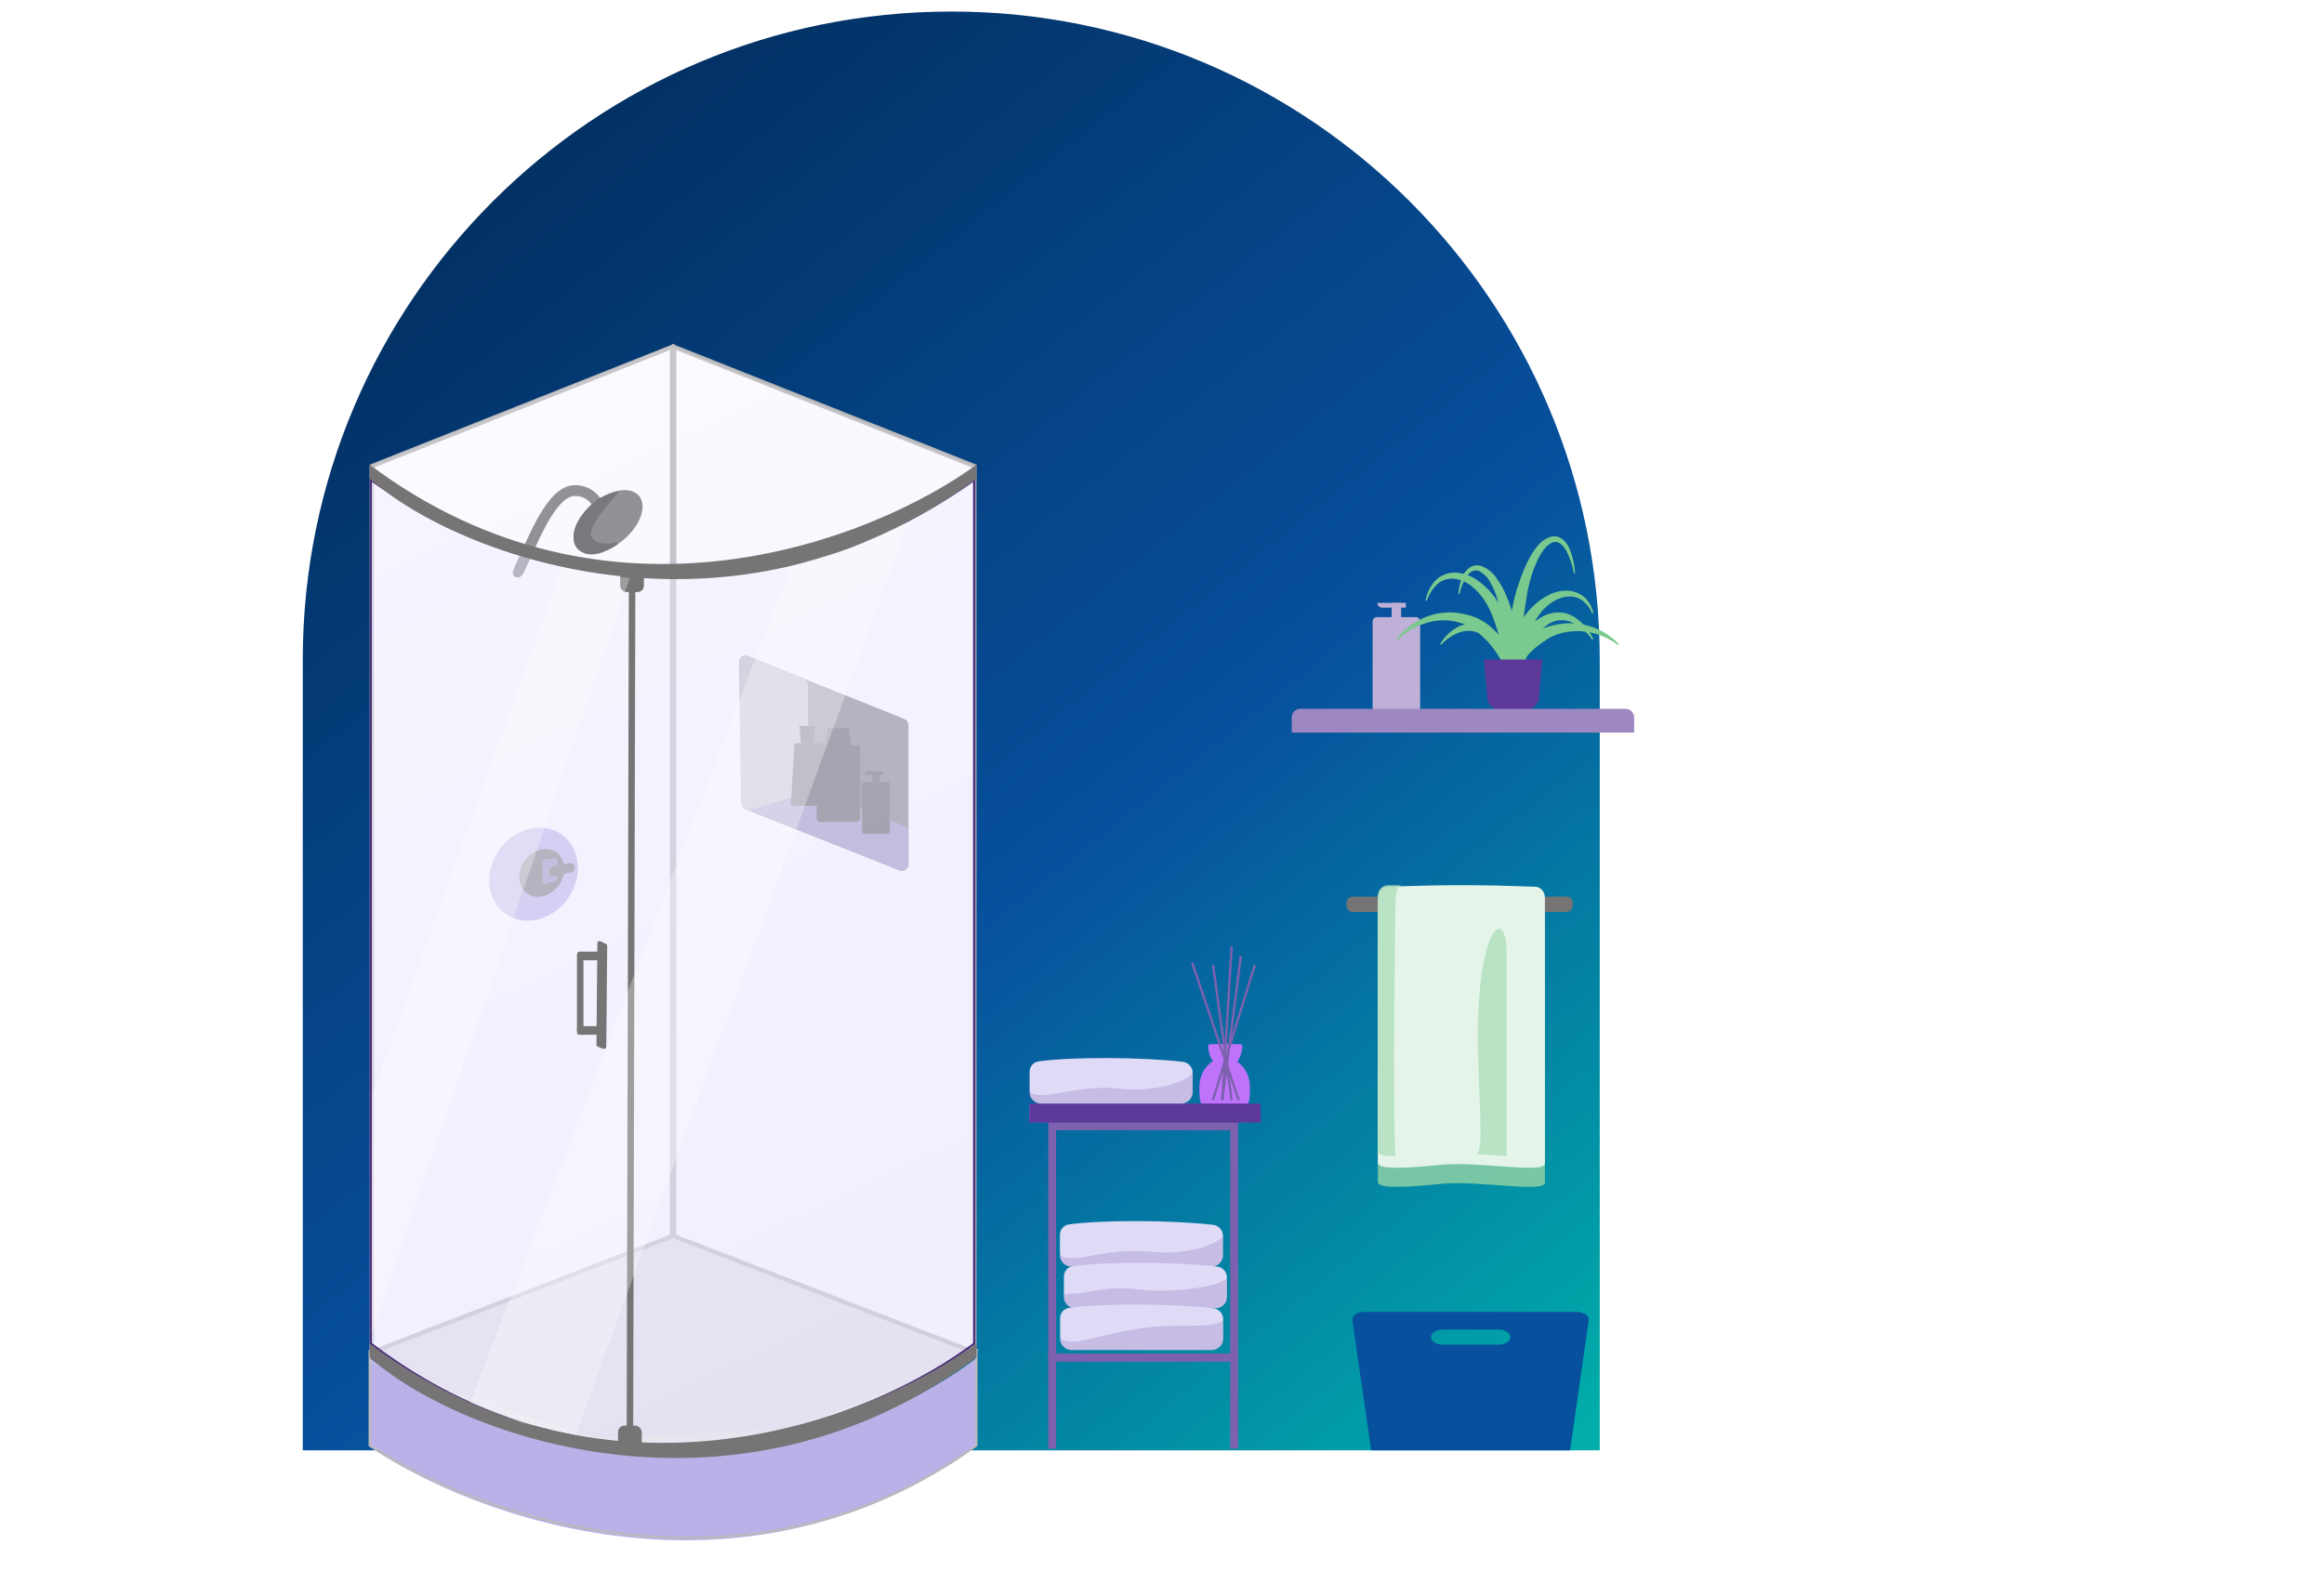 <?xml version="1.0" encoding="UTF-8"?><svg width="806" height="545" viewBox="0 0 806 545" fill="none" xmlns="http://www.w3.org/2000/svg">
<g filter="url(#filter0_d_7_3765)">
<path d="M105 224.912C105 100.696 205.696 0 329.912 0C454.127 0 554.823 100.696 554.823 224.912V499H105V224.912Z" fill="url(#paint0_linear_7_3765)"/>
<path d="M128.102 497.703V467.044C216.399 528.852 305.241 492.798 338.625 467.044V497.703C256.868 556.568 164.211 522.23 128.102 497.703Z" fill="#B9B1E7"/>
<path d="M128.209 464.219V497.263C164.912 521.496 258.387 555.421 338.658 497.263V464.219" stroke="#BAB9BA" stroke-width="0.749"/>
<path d="M233.434 424.151L128.958 464.219C208.944 527.129 302.085 490.431 338.658 464.219L233.434 424.151Z" fill="#E3E3E3" stroke="#BAB9BA" stroke-width="0.749"/>
<path d="M128.959 157.667L233.06 116.322V424.761L128.959 464.999V157.667Z" fill="white" stroke="#BAB9BA" stroke-width="1.498"/>
<path d="M337.91 157.667L233.809 116.322V424.761L337.91 464.999V157.667Z" fill="white" stroke="#BAB9BA" stroke-width="1.498"/>
<path d="M256.349 225.712C256.316 224.102 257.937 222.98 259.432 223.58L313.659 245.34C314.511 245.682 315.069 246.507 315.069 247.425V295.773C315.069 297.359 313.47 298.446 311.995 297.862L258.79 276.787C257.949 276.454 257.389 275.649 257.371 274.745L256.349 225.712Z" fill="#767475"/>
<path d="M259.884 277.071C257.659 276.184 257.986 272.938 260.343 272.513L278.463 269.241C278.893 269.164 279.336 269.206 279.743 269.363L313.543 282.39C314.462 282.744 315.069 283.628 315.069 284.613V295.564C315.069 297.249 313.368 298.401 311.803 297.777L259.884 277.071Z" fill="#948EB9"/>
<path d="M256.327 225.907C256.304 224.202 258.027 223.025 259.606 223.667L278.758 231.447C279.656 231.812 280.244 232.685 280.244 233.655V269.205C280.244 270.266 279.544 271.198 278.525 271.494L260.032 276.863C258.52 277.302 257.006 276.18 256.985 274.607L256.327 225.907Z" fill="#BAB9BA"/>
<path d="M182.133 193.481L178.763 191.983C178.388 193.107 176.965 195.204 178.763 196.103C180.56 197.001 181.758 194.605 182.133 193.481Z" fill="#767475"/>
<path d="M282.715 247.779H277.246L277.837 253.802H282.125L282.715 247.779Z" fill="#545253"/>
<path d="M307.795 285.19H299.773C299.663 285.186 299.556 285.162 299.456 285.117C299.357 285.072 299.267 285.009 299.192 284.929C299.117 284.85 299.058 284.756 299.019 284.654C298.981 284.552 298.962 284.443 298.965 284.334V267.975C298.962 267.866 298.981 267.757 299.019 267.655C299.058 267.553 299.117 267.46 299.192 267.38C299.267 267.301 299.357 267.237 299.456 267.192C299.556 267.148 299.663 267.123 299.773 267.12H307.795C307.904 267.123 308.012 267.148 308.112 267.192C308.211 267.237 308.301 267.301 308.376 267.38C308.451 267.46 308.51 267.553 308.548 267.655C308.587 267.757 308.606 267.866 308.602 267.975V284.334C308.606 284.443 308.587 284.552 308.548 284.654C308.51 284.756 308.451 284.85 308.376 284.929C308.301 285.009 308.211 285.072 308.112 285.117C308.012 285.162 307.904 285.186 307.795 285.19Z" fill="#545253"/>
<path d="M304.988 263.506H302.579V268.325H304.988V263.506Z" fill="#545253"/>
<path d="M306.193 263.506H300.17V264.711H306.193V263.506Z" fill="#545253"/>
<path d="M297.079 254.442H284.49C283.798 254.442 283.238 255.003 283.238 255.695V279.8C283.238 280.492 283.798 281.053 284.49 281.053H297.079C297.77 281.053 298.331 280.492 298.331 279.8V255.695C298.331 255.003 297.77 254.442 297.079 254.442Z" fill="#545253"/>
<path d="M294.453 248.528H287.105L286.346 254.442H295.212L294.453 248.528Z" fill="#545253"/>
<path d="M286.538 275.453H274.25L275.576 253.77H285.212L286.538 275.453Z" fill="#545253"/>
<ellipse cx="185.038" cy="299.167" rx="16.851" ry="14.604" transform="rotate(-55 185.038 299.167)" fill="#B9B1E7"/>
<ellipse cx="187.894" cy="298.743" rx="8.735" ry="7.317" transform="rotate(-55 187.894 298.743)" fill="#767475"/>
<path d="M188.124 294.862C188.124 294.489 188.398 294.173 188.767 294.12L192.511 293.585C192.962 293.521 193.366 293.871 193.366 294.327V300.762C193.366 301.097 193.144 301.39 192.823 301.482L189.078 302.552C188.6 302.689 188.124 302.33 188.124 301.832V294.862Z" fill="#948EB9"/>
<path d="M190.37 298.103C190.37 297.397 190.863 296.787 191.553 296.638L197.545 295.351C198.478 295.15 199.358 295.861 199.358 296.815V297.062C199.358 297.768 198.865 298.378 198.174 298.527L192.183 299.814C191.25 300.015 190.37 299.304 190.37 298.35V298.103Z" fill="#767475"/>
<path d="M180.26 193.107C184.753 183.745 191.147 166.145 199.357 166.145C207.482 166.145 209.121 174.915 209.121 176.853" stroke="#767475" stroke-width="3.745"/>
<ellipse cx="210.886" cy="176.963" rx="8.236" ry="14.003" transform="rotate(-130 210.886 176.963)" fill="#767475"/>
<path d="M206.847 169.89C197.561 177.979 198.734 183.995 200.481 185.992C204.376 190.186 211.091 186.491 213.962 184.494C212.464 184.744 207.42 185.882 204.975 182.622C202.728 179.626 209.718 171.513 213.962 166.894C212.165 167.194 208.47 168.767 206.847 169.89Z" fill="#545253" stroke="#545253" stroke-width="0.749"/>
<g opacity="0.5">
<path opacity="0.5" d="M337.91 461.972V157.611L232.685 115.967L128.21 157.611V468.803L206.847 494.925L274.625 491.555L317.689 474.704L337.91 461.972Z" fill="url(#paint1_linear_7_3765)"/>
</g>
<path d="M337.909 162.401C253.729 222.315 163.159 187.365 128.583 162.401V461.972C212.164 525.481 302.959 488.434 337.909 461.972V162.401Z" fill="#EFECFF" fill-opacity="0.4" stroke="#4A2E7B" stroke-width="0.749"/>
<path d="M338.658 466.796C255.152 529.049 159.191 494.401 128.209 466.796V461.972C211.331 524.365 303.142 487.969 338.658 461.972V466.796Z" fill="#767475"/>
<path d="M338.658 161.982C255.152 224.235 159.19 189.588 128.209 161.982V157.158C211.33 219.551 303.142 183.155 338.658 157.158V161.982Z" fill="#767475"/>
<line x1="218.455" y1="498.667" x2="219.227" y2="196.1" stroke="#767475" stroke-width="2.247"/>
<rect x="215.084" y="193.107" width="8.238" height="8.238" rx="2.247" fill="#767475"/>
<rect x="214.336" y="490.431" width="8.238" height="8.238" rx="2.247" fill="#767475"/>
<path d="M207.176 323.115C207.181 322.563 207.761 322.206 208.256 322.45L210.169 323.393C210.427 323.521 210.589 323.784 210.587 324.072L210.261 359.053C210.256 359.571 209.738 359.928 209.252 359.748L207.34 359.041C207.044 358.932 206.848 358.648 206.851 358.332L207.176 323.115Z" fill="#767475"/>
<rect x="200.219" y="326.053" width="8.987" height="2.996" rx="0.749" fill="#767475"/>
<rect x="200.106" y="351.88" width="8.987" height="2.996" rx="0.749" fill="#767475"/>
<rect x="200.106" y="326.416" width="2.247" height="27.71" rx="0.749" fill="#767475"/>
<path opacity="0.3" d="M194.863 192.733L128.958 375.9V458.228L218.455 196.477L207.97 195.354L194.863 192.733Z" fill="white"/>
<path opacity="0.3" d="M315.067 177.005L199.639 493.615L181.243 489.527L163.257 482.578L164.158 479.573L274.25 192.358L294.471 186.367L315.067 177.005Z" fill="white"/>
<path opacity="0.8" d="M535.803 405.951C536.407 410.024 512.869 405.236 499.592 406.604C485.168 408.095 477.865 408.003 477.865 405.951V313.988C477.865 312.976 478.22 312.005 478.851 311.289C479.483 310.573 480.34 310.171 481.233 310.171C501.229 309.453 512.44 309.426 532.436 310.171C533.329 310.171 534.185 310.573 534.817 311.289C535.449 312.005 535.803 312.976 535.803 313.988V405.951Z" fill="#95D4A5"/>
<path d="M543.421 306.973H469.052C467.919 306.973 467 307.982 467 309.225V310.02C467 311.263 467.919 312.271 469.052 312.271H543.421C544.555 312.271 545.474 311.263 545.474 310.02V309.225C545.474 307.982 544.555 306.973 543.421 306.973Z" fill="#767475"/>
<path d="M535.803 399.329C536.407 403.401 512.869 398.614 499.592 399.982C485.168 401.473 477.865 401.381 477.865 399.329V307.366C477.865 306.354 478.22 305.383 478.851 304.667C479.483 303.951 480.34 303.549 481.233 303.549C501.229 302.83 512.44 302.804 532.436 303.549C533.329 303.549 534.185 303.951 534.817 304.667C535.449 305.383 535.803 306.354 535.803 307.366V399.329Z" fill="#E4F4E9"/>
<g opacity="0.8">
<path d="M522.535 326.84L522.535 397.036C522.535 397.036 515.291 396.374 512.273 396.374C515.291 393.725 511.428 365.646 512.876 343.396C514.687 315.582 522.535 311.609 522.535 326.84Z" fill="#AFDFBC"/>
<path d="M477.865 395.711C478.491 396.697 480.193 396.884 483.901 397.036C482.954 373.814 483.901 319.556 483.901 313.596C483.901 307.636 483.901 303 486.316 303H481.453C479.472 303 477.865 304.579 477.865 306.561V395.711Z" fill="#AFDFBC"/>
</g>
<path d="M431.976 378.851H357.021V385.23H431.976V378.851Z" fill="#BE73FA"/>
<rect x="364.911" y="386.629" width="63.121" height="80.217" stroke="#7D61AE" stroke-width="2.722"/>
<path d="M428.031 498.407V466.846H364.911V498.407" stroke="#7D61AE" stroke-width="2.722"/>
<path fill-rule="evenodd" clip-rule="evenodd" d="M430.887 358.943C430.918 358.489 430.546 358.118 430.091 358.118L419.777 358.118C419.321 358.118 418.95 358.489 418.98 358.943C419.113 360.928 419.721 362.714 420.64 364.067C417.856 365.762 415.958 369.132 415.958 373.013C415.958 378.597 415.958 382.041 424.73 382.041C433.501 382.041 433.501 378.597 433.501 373.013C433.501 369.265 431.731 365.993 429.102 364.247C430.091 362.874 430.748 361.017 430.887 358.943Z" fill="#BE73FA"/>
<path d="M437.236 378.739H357.021V385.314H437.236V378.739Z" fill="#5D399A"/>
<path d="M357.082 367.753C357.082 365.961 358.318 364.395 360.132 364.129C371.036 362.527 395.669 362.57 410.216 364.256C412.19 364.485 413.628 366.142 413.628 368.083V374.794C413.628 376.973 411.819 378.739 409.589 378.739H361.121C358.891 378.739 357.082 376.973 357.082 374.794V367.753Z" fill="#DFDBF7"/>
<path opacity="0.25" d="M357.082 373.584C357.082 374.794 357.74 375.845 361.685 375.845C365.63 375.845 377.465 372.269 388.642 373.584C399.82 374.899 410.998 371.506 413.628 368.219V375.845C413.628 376.471 411.819 378.739 409.589 378.739C409.589 378.739 364.503 378.739 361.121 378.739C357.74 378.739 356.746 375.845 357.082 373.584Z" fill="#7D61AE"/>
<path d="M413.566 330.209L429.514 377.256" stroke="#7D61AE" stroke-width="0.825" stroke-linecap="round"/>
<path d="M435.096 331.006L420.743 377.256" stroke="#7D61AE" stroke-width="0.825" stroke-linecap="round"/>
<path d="M430.312 327.816L423.932 377.256" stroke="#7D61AE" stroke-width="0.825" stroke-linecap="round"/>
<path d="M427.122 324.627L423.932 377.256" stroke="#7D61AE" stroke-width="0.825" stroke-linecap="round"/>
<path d="M420.743 331.006L427.122 377.256" stroke="#7D61AE" stroke-width="0.825" stroke-linecap="round"/>
<path d="M367.602 424.299C367.602 422.507 368.838 420.942 370.652 420.675C381.556 419.074 406.189 419.116 420.736 420.803C422.71 421.032 424.148 422.688 424.148 424.629V431.34C424.148 433.519 422.34 435.286 420.109 435.286H371.641C369.411 435.286 367.602 433.519 367.602 431.34V424.299Z" fill="#DFDBF7"/>
<path opacity="0.25" d="M367.602 430.131C367.602 431.341 368.26 432.391 372.205 432.391C376.15 432.391 387.985 428.816 399.162 430.131C410.34 431.446 421.518 428.053 424.148 424.765V432.391C424.148 433.018 422.339 435.286 420.109 435.286C420.109 435.286 375.023 435.286 371.641 435.286C368.26 435.286 367.267 432.391 367.602 430.131Z" fill="#7D61AE"/>
<path d="M368.979 438.765C368.979 436.973 370.215 435.407 372.029 435.141C382.933 433.539 407.566 433.582 422.113 435.268C424.086 435.497 425.525 437.154 425.525 439.095V445.806C425.525 447.985 423.716 449.751 421.486 449.751H373.018C370.787 449.751 368.979 447.985 368.979 445.806V438.765Z" fill="#DFDBF7"/>
<path opacity="0.25" d="M368.979 444.596C368.979 445.806 369.073 444.596 373.018 444.596C376.963 444.596 383.382 441.861 394.56 443.176C405.738 444.491 422.894 442.518 425.524 439.231V446.857C425.524 447.483 423.716 449.751 421.485 449.751C421.485 449.751 376.399 449.751 373.018 449.751C369.636 449.751 368.643 446.857 368.979 444.596Z" fill="#7D61AE"/>
<path d="M367.664 453.23C367.664 451.438 368.9 449.872 370.714 449.606C381.617 448.004 406.251 448.047 420.798 449.734C422.771 449.963 424.209 451.619 424.209 453.56V460.271C424.209 462.45 422.401 464.216 420.17 464.216H371.703C369.472 464.216 367.664 462.45 367.664 460.271V453.23Z" fill="#DFDBF7"/>
<path opacity="0.25" d="M367.664 459.061C367.664 460.271 368.321 461.322 372.266 461.322C376.211 461.322 386.67 457.641 398.505 456.326C410.34 455.011 421.579 456.984 424.209 453.696V461.322C424.209 461.948 422.401 464.216 420.17 464.216C420.17 464.216 375.084 464.216 371.703 464.216C368.321 464.216 367.328 461.322 367.664 459.061Z" fill="#7D61AE"/>
<path fill-rule="evenodd" clip-rule="evenodd" d="M475.543 499H544.539L550.984 453.906C551.035 453.537 550.965 453.165 550.777 452.814C550.589 452.463 550.287 452.14 549.891 451.867C549.495 451.593 549.014 451.375 548.477 451.226C547.941 451.077 547.361 451 546.775 451H473.225C472.639 451 472.059 451.077 471.523 451.226C470.986 451.375 470.505 451.593 470.109 451.867C469.713 452.14 469.411 452.463 469.223 452.814C469.035 453.165 468.965 453.537 469.016 453.906L475.543 499ZM500.382 457.109H519.701C521.987 457.109 523.841 458.281 523.841 459.727C523.841 461.173 521.987 462.345 519.701 462.345H500.382C498.096 462.345 496.242 461.173 496.242 459.727C496.242 458.281 498.096 457.109 500.382 457.109Z" fill="#07509D"/>
<path d="M491.151 243.025H477.421C477.234 243.019 477.05 242.974 476.88 242.893C476.709 242.811 476.555 242.694 476.427 242.549C476.299 242.404 476.199 242.234 476.132 242.048C476.066 241.861 476.034 241.663 476.04 241.463V211.6C476.034 211.401 476.066 211.202 476.132 211.016C476.199 210.829 476.299 210.659 476.427 210.514C476.555 210.369 476.709 210.252 476.88 210.171C477.05 210.089 477.234 210.044 477.421 210.038H491.151C491.337 210.044 491.521 210.089 491.692 210.171C491.862 210.252 492.016 210.369 492.145 210.514C492.273 210.659 492.373 210.829 492.44 211.016C492.506 211.202 492.537 211.401 492.532 211.6V241.463C492.537 241.663 492.506 241.861 492.44 242.048C492.373 242.234 492.273 242.404 492.145 242.549C492.016 242.694 491.862 242.811 491.692 242.893C491.521 242.974 491.337 243.019 491.151 243.025Z" fill="#BEB0D7"/>
<path d="M485.935 205.091H482.636V213.337H485.935V205.091Z" fill="#BEB0D7"/>
<path d="M487.584 205.091H477.688C477.688 206.001 478.427 206.74 479.338 206.74H487.584V205.091Z" fill="#BEB0D7"/>
<path d="M522.878 229.753C521.387 225.945 519.275 222.402 516.626 219.264C516.328 218.88 515.995 218.524 515.631 218.201C515.276 217.865 514.949 217.515 514.622 217.166C513.94 216.48 513.201 215.921 512.448 215.236C511.695 214.55 510.857 214.131 510.047 213.558C509.237 212.984 508.285 212.676 507.361 212.313C503.532 210.924 499.356 210.758 495.426 211.837C491.362 212.963 487.644 215.058 484.598 217.935L484.286 217.655C487.054 214.189 490.693 211.495 494.843 209.837C499.191 208.198 503.953 207.944 508.456 209.11C513.138 210.168 517.27 212.867 520.079 216.704C522.75 220.495 523.922 225.115 523.375 229.697L522.878 229.753Z" fill="#7AC98F"/>
<path d="M526.516 229.655C525.707 226.066 525.926 222.323 527.148 218.852C528.447 215.216 530.989 212.149 534.331 210.184C536.023 209.125 537.958 208.51 539.954 208.397C541.915 208.324 543.859 208.783 545.577 209.723C548.66 211.615 551.106 214.375 552.606 217.651L552.24 217.874C550.353 215.125 547.722 212.962 544.649 211.635C543.246 211.1 541.724 210.948 540.241 211.193C538.758 211.439 537.368 212.073 536.215 213.031C535.029 213.984 534.032 215.148 533.277 216.465C532.476 217.777 531.745 219.145 531.014 220.554C530.283 221.964 529.608 223.444 528.948 224.965C528.287 226.486 527.697 228.106 526.923 229.753L526.516 229.655Z" fill="#7AC98F"/>
<path d="M523.414 229.752C522.208 225.097 521.248 220.651 519.882 216.374C518.516 212.096 517.281 207.805 514.752 204.117C513.549 202.276 512.047 200.633 510.305 199.25C508.631 197.879 506.582 197.003 504.405 196.726C503.321 196.606 502.223 196.717 501.189 197.052C500.154 197.386 499.208 197.936 498.418 198.661C496.751 200.254 495.518 202.22 494.828 204.383L494.407 204.271C494.814 201.873 495.867 199.619 497.459 197.736C498.327 196.748 499.406 195.953 500.623 195.406C501.84 194.859 503.165 194.573 504.507 194.566C507.179 194.659 509.767 195.492 511.962 196.964C514.107 198.377 516.005 200.109 517.586 202.097C519.168 204.046 520.546 206.141 521.699 208.352C522.814 210.579 523.625 212.936 524.111 215.364C525.072 220.125 524.983 225.027 523.85 229.752H523.414Z" fill="#7AC98F"/>
<path d="M524.699 229.753C522.461 218.674 523.385 207.198 527.369 196.609C528.292 193.912 529.455 191.302 530.843 188.808C531.572 187.536 532.413 186.331 533.357 185.207C534.349 184.012 535.605 183.057 537.029 182.416C537.824 182.074 538.694 181.939 539.557 182.025C539.991 182.094 540.417 182.206 540.828 182.36C541.202 182.546 541.561 182.761 541.902 183.002C543.069 183.985 543.96 185.249 544.486 186.672C545.51 189.295 546.115 192.058 546.28 194.864H545.856C545.384 192.194 544.528 189.605 543.314 187.175C542.763 186.061 541.937 185.101 540.913 184.384C540.462 184.104 539.941 183.955 539.409 183.955C538.877 183.955 538.355 184.104 537.905 184.384C535.885 185.458 534.402 187.845 533.286 190.175C532.179 192.544 531.286 195.005 530.617 197.53C529.205 202.721 528.823 208.136 527.905 213.453C526.987 218.77 526.295 224.198 525.081 229.697L524.699 229.753Z" fill="#7AC98F"/>
<path d="M526.15 228.442C525.891 226.508 526.077 224.543 526.694 222.684C527.311 220.825 528.345 219.116 529.723 217.675C530.416 216.942 531.177 216.271 531.997 215.67C532.82 215.1 533.7 214.608 534.625 214.203C535.537 213.797 536.482 213.459 537.45 213.193C538.406 212.885 539.389 212.66 540.388 212.521C544.29 211.831 548.314 212.133 552.055 213.395C555.653 214.644 558.88 216.704 561.462 219.398L561.165 219.694C558.309 217.558 554.982 216.067 551.433 215.333C548.018 214.647 544.48 214.763 541.122 215.67C539.5 216.125 537.961 216.815 536.56 217.716C535.189 218.577 533.878 219.521 532.633 220.542C531.997 221.026 531.475 221.645 530.853 222.184C530.232 222.722 529.822 223.435 529.229 224.041C528.636 224.647 528.297 225.387 527.816 226.154C527.336 226.921 527.011 227.688 526.489 228.496L526.15 228.442Z" fill="#7AC98F"/>
<path d="M522.64 228.496C521.178 225.865 520.05 223.518 518.602 221.454C518.281 220.929 517.933 220.42 517.558 219.93C517.182 219.444 516.875 218.918 516.471 218.473L515.9 217.758C515.705 217.528 515.469 217.353 515.246 217.137C515.023 216.921 514.8 216.706 514.563 216.517L513.798 216.045C512.731 215.404 511.533 214.995 510.288 214.849C509.042 214.702 507.778 214.82 506.584 215.195C503.954 216.072 501.612 217.614 499.802 219.66L499.468 219.417C500.933 216.838 503.132 214.722 505.804 213.32C506.144 213.125 506.509 212.975 506.89 212.874L508.046 212.51C508.844 212.338 509.654 212.22 510.469 212.159C512.128 212.169 513.767 212.504 515.288 213.144L516.43 213.643L517.474 214.277C517.822 214.493 518.198 214.696 518.518 214.938L519.465 215.721C520.089 216.245 520.641 216.843 521.109 217.501C521.591 218.134 521.989 218.823 522.292 219.552C523.584 222.349 523.854 225.489 523.058 228.455L522.64 228.496Z" fill="#7AC98F"/>
<path d="M525.661 228.496C525.075 226.557 524.777 224.549 524.773 222.53C524.761 221.512 524.815 220.495 524.934 219.483C525.066 218.468 525.256 217.461 525.501 216.465C526.614 212.427 528.884 208.773 532.052 205.923C533.59 204.433 535.37 203.195 537.321 202.259C539.298 201.274 541.502 200.791 543.726 200.855C545.959 200.949 548.08 201.822 549.695 203.312C551.175 204.767 552.187 206.606 552.606 208.604L552.184 208.716C551.502 206.978 550.345 205.45 548.836 204.294C547.378 203.243 545.57 202.743 543.755 202.891C541.96 203.042 540.233 203.626 538.733 204.589C537.182 205.526 535.804 206.708 534.657 208.085C533.508 209.474 532.553 211.003 531.819 212.633C531.062 214.261 530.363 215.904 529.694 217.588C528.238 220.957 527.379 224.607 526.127 228.369L525.661 228.496Z" fill="#7AC98F"/>
<path d="M524.408 228.36C523.285 224.077 522.6 219.902 521.751 215.783C520.902 211.663 520.532 207.516 519.258 203.545C518.674 201.609 517.875 199.744 516.875 197.984C516.009 196.292 514.629 194.912 512.93 194.041C512.545 193.889 512.132 193.821 511.718 193.842C511.304 193.863 510.9 193.973 510.533 194.163C509.698 194.643 509 195.326 508.506 196.148C507.416 197.948 506.634 199.915 506.191 201.968H505.794C505.93 199.761 506.478 197.599 507.41 195.591C507.914 194.506 508.693 193.569 509.67 192.872C510.226 192.493 510.857 192.237 511.522 192.122C512.186 192.007 512.867 192.036 513.519 192.205C515.822 193.033 517.786 194.591 519.107 196.638C520.422 198.486 521.525 200.475 522.395 202.566C523.271 204.619 524.011 206.727 524.682 208.848C525.303 210.977 525.702 213.164 525.874 215.375C526.274 219.773 525.937 224.207 524.874 228.496L524.408 228.36Z" fill="#7AC98F"/>
<path d="M528.444 242.319H521.06C518.309 242.319 516.038 240.587 515.87 238.364L514.65 224.726H534.893L533.686 238.364C533.466 240.587 531.195 242.319 528.444 242.319Z" fill="#5D399A"/>
<path d="M563.791 241.83H450.959C449.325 241.83 448 243.155 448 244.79V250.077H566.751V244.79C566.751 243.155 565.426 241.83 563.791 241.83Z" fill="#9E88C2"/>
</g>
<defs>
<filter id="filter0_d_7_3765" x="-4" y="0" width="813.335" height="553" filterUnits="userSpaceOnUse" color-interpolation-filters="sRGB">
<feFlood flood-opacity="0" result="BackgroundImageFix"/>
<feColorMatrix in="SourceAlpha" type="matrix" values="0 0 0 0 0 0 0 0 0 0 0 0 0 0 0 0 0 0 127 0" result="hardAlpha"/>
<feOffset dy="4"/>
<feGaussianBlur stdDeviation="2"/>
<feComposite in2="hardAlpha" operator="out"/>
<feColorMatrix type="matrix" values="0 0 0 0 0 0 0 0 0 0 0 0 0 0 0 0 0 0 0.25 0"/>
<feBlend mode="normal" in2="BackgroundImageFix" result="effect1_dropShadow_7_3765"/>
<feBlend mode="normal" in="SourceGraphic" in2="effect1_dropShadow_7_3765" result="shape"/>
</filter>
<linearGradient id="paint0_linear_7_3765" x1="157.793" y1="47.73" x2="527.527" y2="507.969" gradientUnits="userSpaceOnUse">
<stop stop-color="#022F60"/>
<stop offset="0.55" stop-color="#07509D"/>
<stop offset="1" stop-color="#00ADA9"/>
</linearGradient>
<linearGradient id="paint1_linear_7_3765" x1="128.992" y1="166.213" x2="281.098" y2="488.463" gradientUnits="userSpaceOnUse">
<stop stop-color="#EFECFF"/>
<stop offset="1" stop-color="#CCC6F0"/>
</linearGradient>
</defs>
</svg>
